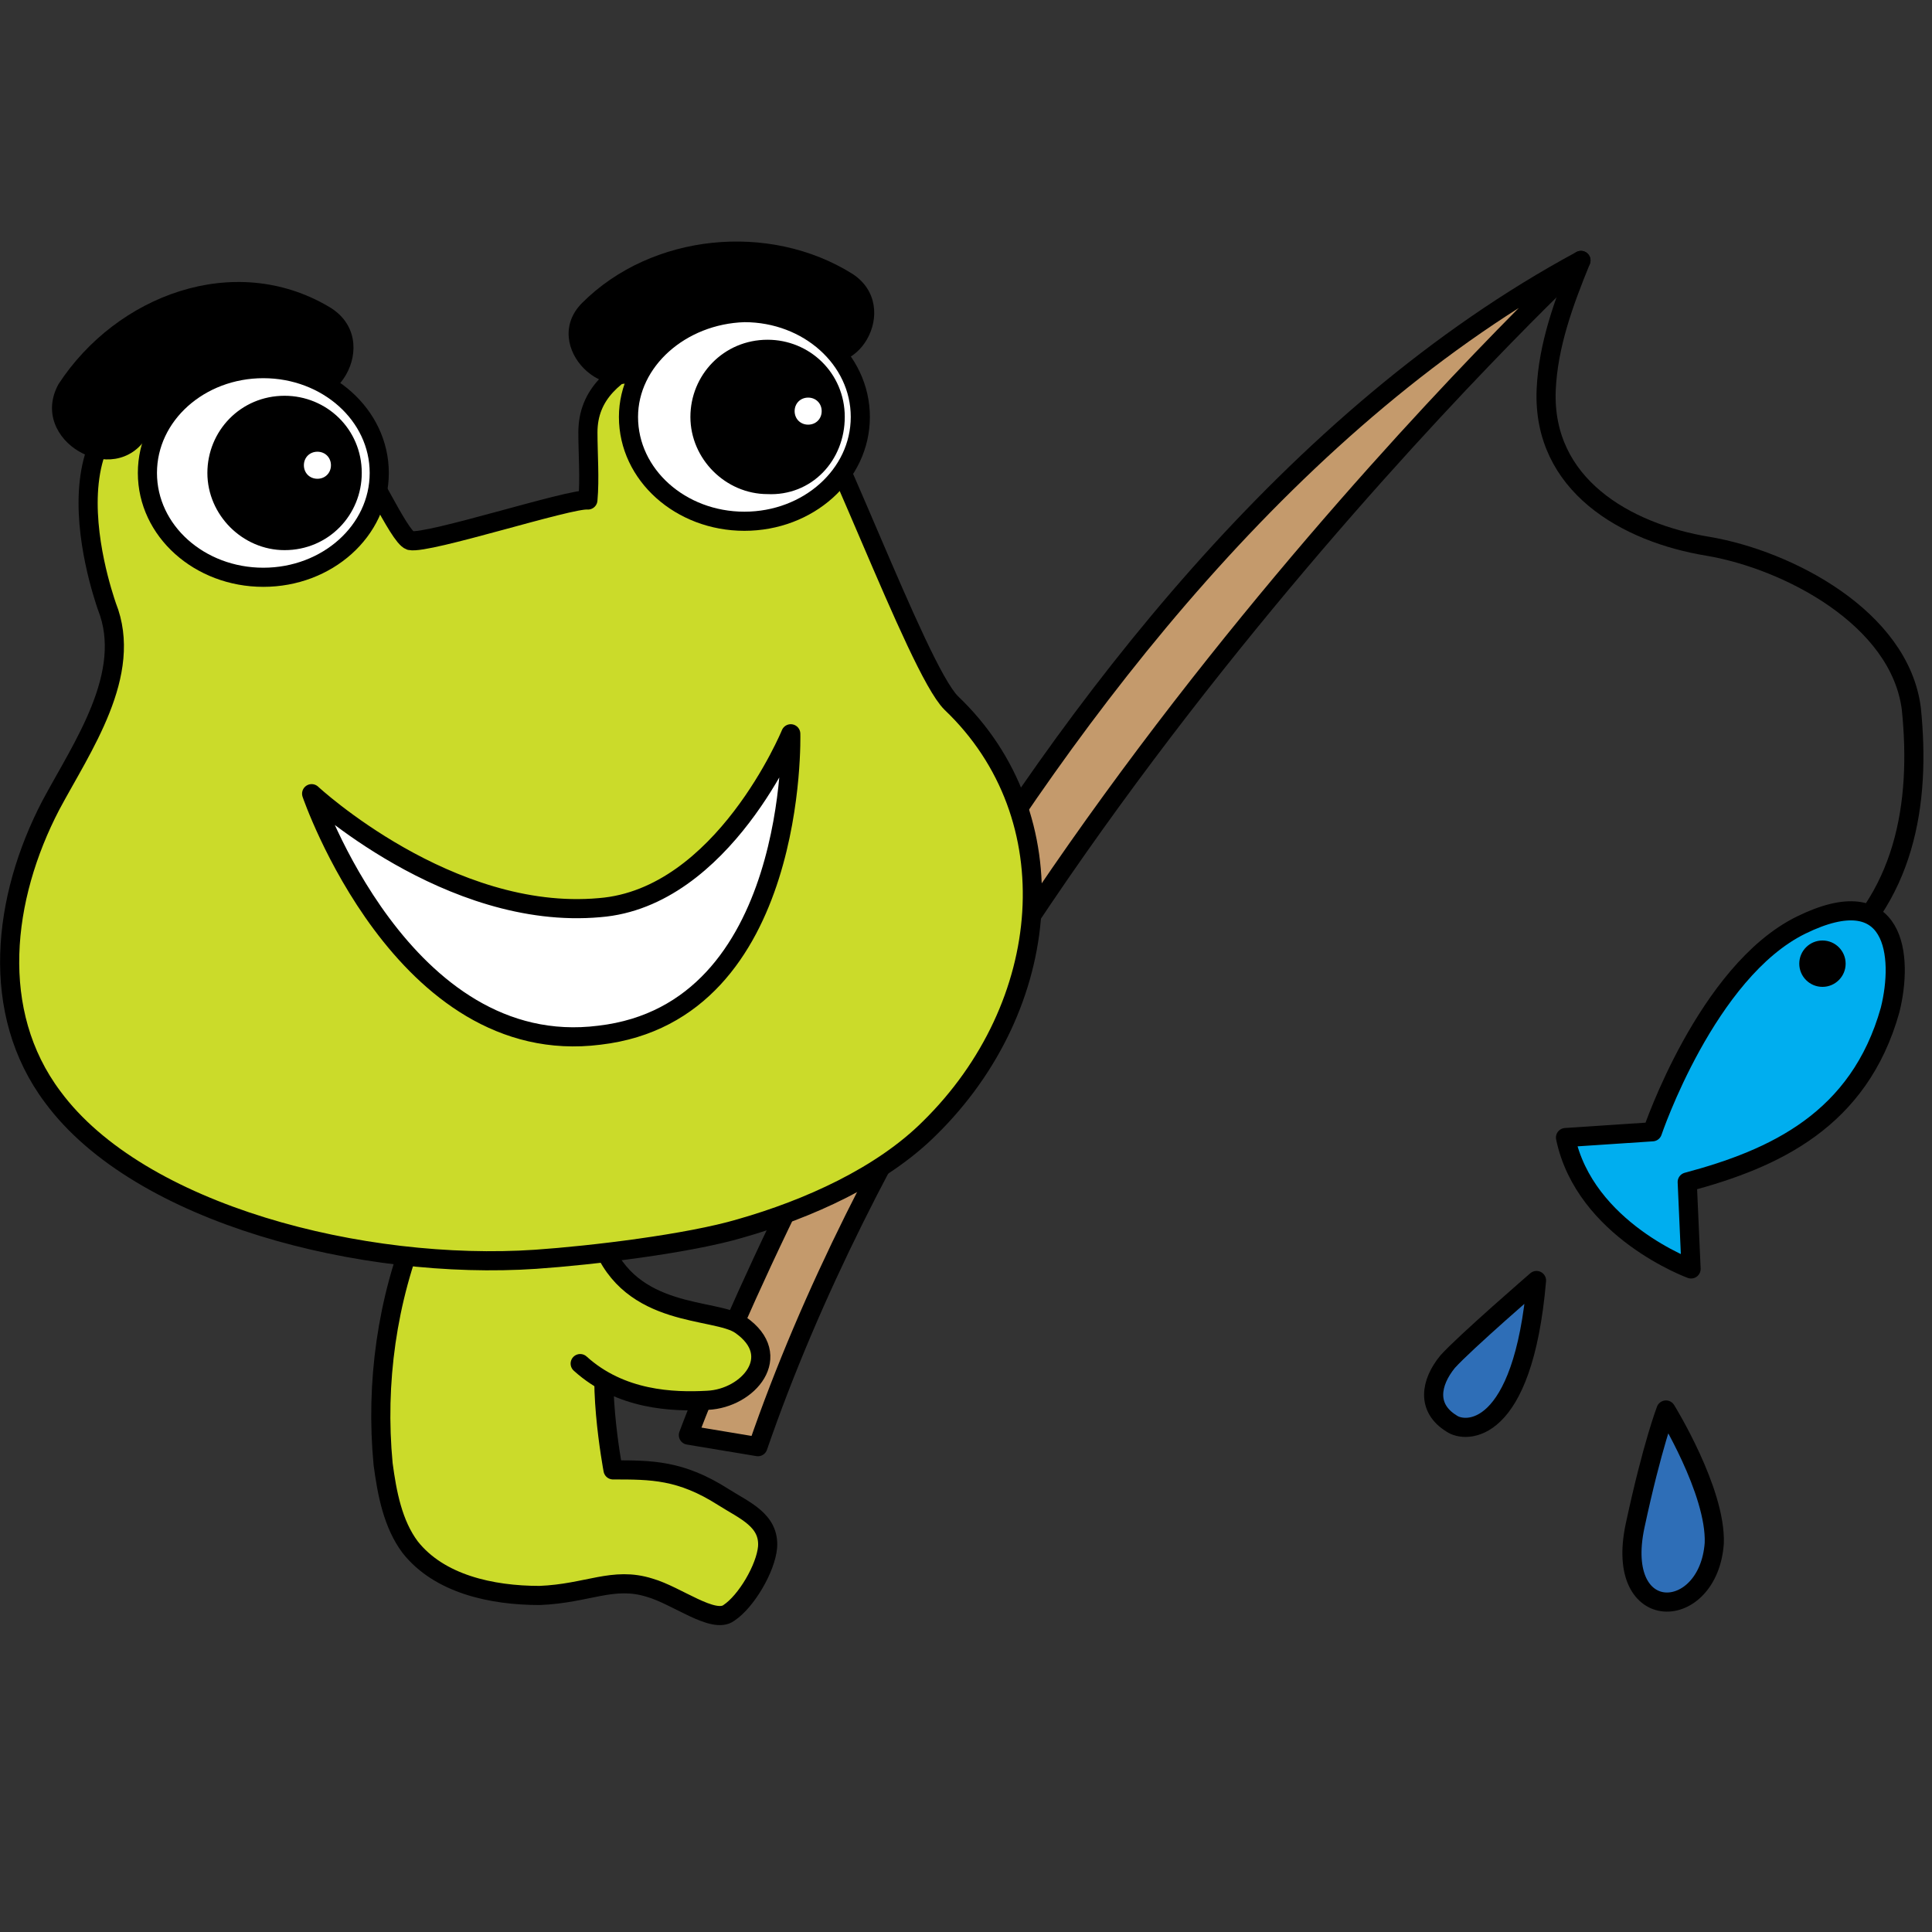 <svg width="100" height="100" viewBox="0 0 100 100" fill="none" xmlns="http://www.w3.org/2000/svg">
<rect x="0" y="0" width="100" height="100" fill="#333333" stroke="none"/>
<g clip-path="url(#clip0_403_394)">
<path d="M35.63 74.281C35.63 74.281 52.13 29.48 81.83 13.48C81.83 13.48 50.23 42.98 39.23 74.88L35.63 74.281Z" fill="#C49A6C" stroke="black" stroke-width="0.99" stroke-linecap="round" stroke-linejoin="round"/>
<path d="M31.63 68.881C30.73 70.781 31.73 76.081 31.73 76.081C33.73 76.081 35.23 76.081 37.43 77.481C38.53 78.181 39.83 78.681 39.73 80.081C39.63 81.181 38.63 82.881 37.73 83.481C36.93 84.081 35.03 82.581 33.63 82.181C31.73 81.581 30.43 82.481 27.93 82.581C25.43 82.581 22.73 81.981 21.23 80.081C20.33 78.881 20.03 77.281 19.83 75.781C19.43 71.581 20.03 67.281 21.63 63.381L31.13 64.381" fill="#CBDB2A"/>
<path d="M31.63 68.881C30.73 70.781 31.73 76.081 31.73 76.081C33.73 76.081 35.23 76.081 37.43 77.481C38.53 78.181 39.83 78.681 39.73 80.081C39.63 81.181 38.63 82.881 37.73 83.481C36.93 84.081 35.03 82.581 33.63 82.181C31.73 81.581 30.43 82.481 27.93 82.581C25.43 82.581 22.73 81.981 21.23 80.081C20.33 78.881 20.03 77.281 19.83 75.781C19.43 71.581 20.03 67.281 21.63 63.381L31.13 64.381" stroke="black" stroke-width="0.99" stroke-linecap="round" stroke-linejoin="round"/>
<path d="M31.13 64.279C32.63 68.279 37.03 67.679 38.33 68.579C40.63 70.179 38.73 72.379 36.63 72.479C34.83 72.579 32.13 72.479 30.03 70.579" fill="#CBDB2A"/>
<path d="M31.13 64.279C32.63 68.279 37.03 67.679 38.33 68.579C40.63 70.179 38.73 72.379 36.63 72.479C34.83 72.579 32.13 72.479 30.03 70.579" stroke="black" stroke-width="0.99" stroke-linecap="round" stroke-linejoin="round"/>
<path d="M40.83 19.08C39.23 17.28 35.83 17.38 33.73 18.38C31.83 19.28 30.43 20.38 30.43 22.38C30.43 23.48 30.53 24.78 30.43 25.88C29.53 25.78 22.13 28.18 21.23 27.98C20.63 27.78 18.93 23.88 17.93 22.78C16.33 21.08 14.43 20.48 12.03 20.18C1.23 18.88 5.23 30.48 5.53 31.38C6.93 34.88 4.23 38.68 2.63 41.68C0.13 46.48 -0.57 52.38 2.73 56.78C7.23 62.88 18.83 65.78 27.73 65.18C30.63 64.98 35.63 64.38 38.33 63.58C41.83 62.58 45.63 60.88 48.13 58.38C54.53 52.08 55.43 42.28 49.23 36.38C47.43 34.58 42.63 21.08 40.83 19.08Z" fill="#CBDB2A" stroke="black" stroke-width="0.99" stroke-linecap="round" stroke-linejoin="round"/>
<path d="M40.93 37.98C40.93 37.98 37.43 46.48 31.03 46.98C23.23 47.681 16.13 41.081 16.13 41.081C16.13 41.081 20.83 54.88 31.03 53.581C41.33 52.38 40.93 37.98 40.93 37.98Z" fill="white" stroke="black" stroke-width="0.99" stroke-linecap="round" stroke-linejoin="round"/>
<path d="M7.63 22.58C8.43 21.28 9.63 20.38 11.03 19.98C12.23 19.68 13.43 19.78 14.43 20.38C17.33 22.08 19.93 17.58 17.03 15.88C12.13 12.98 6.03 15.28 3.03 19.88C1.43 22.78 5.93 25.38 7.63 22.58Z" fill="black"/>
<path d="M7.63 24.48C7.63 27.48 10.33 29.88 13.63 29.88C16.93 29.88 19.63 27.48 19.63 24.48C19.63 21.48 16.93 19.08 13.63 19.08C10.33 19.08 7.63 21.48 7.63 24.48Z" fill="white" stroke="black" stroke-width="0.99" stroke-linecap="round" stroke-linejoin="round"/>
<path d="M18.23 24.48C18.23 22.48 16.63 20.98 14.729 20.98C12.729 20.98 11.229 22.581 11.229 24.48C11.229 26.381 12.829 27.98 14.729 27.98C16.73 27.98 18.23 26.381 18.23 24.48Z" fill="black" stroke="black" stroke-width="0.99" stroke-linecap="round" stroke-linejoin="round"/>
<path d="M17.13 24.081C17.13 23.681 16.829 23.381 16.43 23.381C16.029 23.381 15.729 23.681 15.729 24.081C15.729 24.481 16.029 24.781 16.43 24.781C16.829 24.781 17.13 24.481 17.13 24.081Z" fill="white"/>
<path d="M44.13 14.18C39.83 11.48 33.73 12.08 30.13 15.68C27.93 17.88 31.43 21.38 33.63 19.18C35.73 16.98 39.23 16.78 41.73 18.38C44.33 20.08 46.73 15.88 44.13 14.18Z" fill="black"/>
<path d="M32.53 21.58C32.53 24.58 35.23 26.98 38.53 26.98C41.83 26.98 44.53 24.58 44.53 21.58C44.53 18.58 41.83 16.18 38.53 16.18C35.23 16.28 32.53 18.68 32.53 21.58Z" fill="white" stroke="black" stroke-width="0.99" stroke-linecap="round" stroke-linejoin="round"/>
<path d="M43.23 21.58C43.23 19.58 41.63 18.08 39.73 18.08C37.73 18.08 36.23 19.68 36.23 21.58C36.23 23.48 37.83 25.08 39.73 25.08C41.73 25.18 43.23 23.58 43.23 21.58Z" fill="black" stroke="black" stroke-width="0.99" stroke-linecap="round" stroke-linejoin="round"/>
<path d="M42.53 21.28C42.53 20.88 42.23 20.58 41.83 20.58C41.43 20.58 41.13 20.88 41.13 21.28C41.13 21.68 41.43 21.98 41.83 21.98C42.23 21.98 42.53 21.68 42.53 21.28Z" fill="white"/>
<path d="M81.83 13.48C80.93 15.681 80.13 17.881 80.03 20.18C79.83 25.081 84.13 27.581 88.43 28.28C92.53 28.98 98.33 31.98 98.93 36.681C99.43 41.581 98.63 46.581 94.33 49.88" stroke="black" stroke-width="0.99" stroke-linecap="round" stroke-linejoin="round"/>
<path d="M85.53 58.581C85.53 58.581 88.33 50.281 93.23 47.88C98.13 45.48 98.53 49.48 97.83 52.281C96.23 57.98 91.83 59.98 87.33 61.181L87.53 65.68C87.53 65.68 82.03 63.681 81.03 58.88L85.53 58.581Z" fill="#00AEEF" stroke="black" stroke-width="0.99" stroke-linecap="round" stroke-linejoin="round"/>
<path d="M94.33 51.08C94.993 51.08 95.53 50.542 95.53 49.88C95.53 49.217 94.993 48.68 94.33 48.68C93.667 48.68 93.13 49.217 93.13 49.88C93.13 50.542 93.667 51.08 94.33 51.08Z" fill="black"/>
<path d="M86.23 72.981C86.23 72.981 88.83 77.18 88.73 79.88C88.43 83.981 83.53 84.18 84.63 78.981C85.53 74.781 86.23 72.981 86.23 72.981Z" fill="#2E6EB7" stroke="black" stroke-width="0.99" stroke-linecap="round" stroke-linejoin="round"/>
<path d="M79.53 66.279C79.53 66.279 75.83 69.479 74.93 70.479C74.03 71.579 73.83 72.879 75.13 73.679C75.83 74.179 78.83 74.379 79.53 66.279Z" fill="#2E6EB7" stroke="black" stroke-width="0.99" stroke-linecap="round" stroke-linejoin="round"/>
</g>
<defs>
<clipPath id="clip0_403_394">
<rect width="99.55" height="71.61" fill="white" transform="translate(0 12.5)"/>
</clipPath>
</defs>
</svg>
